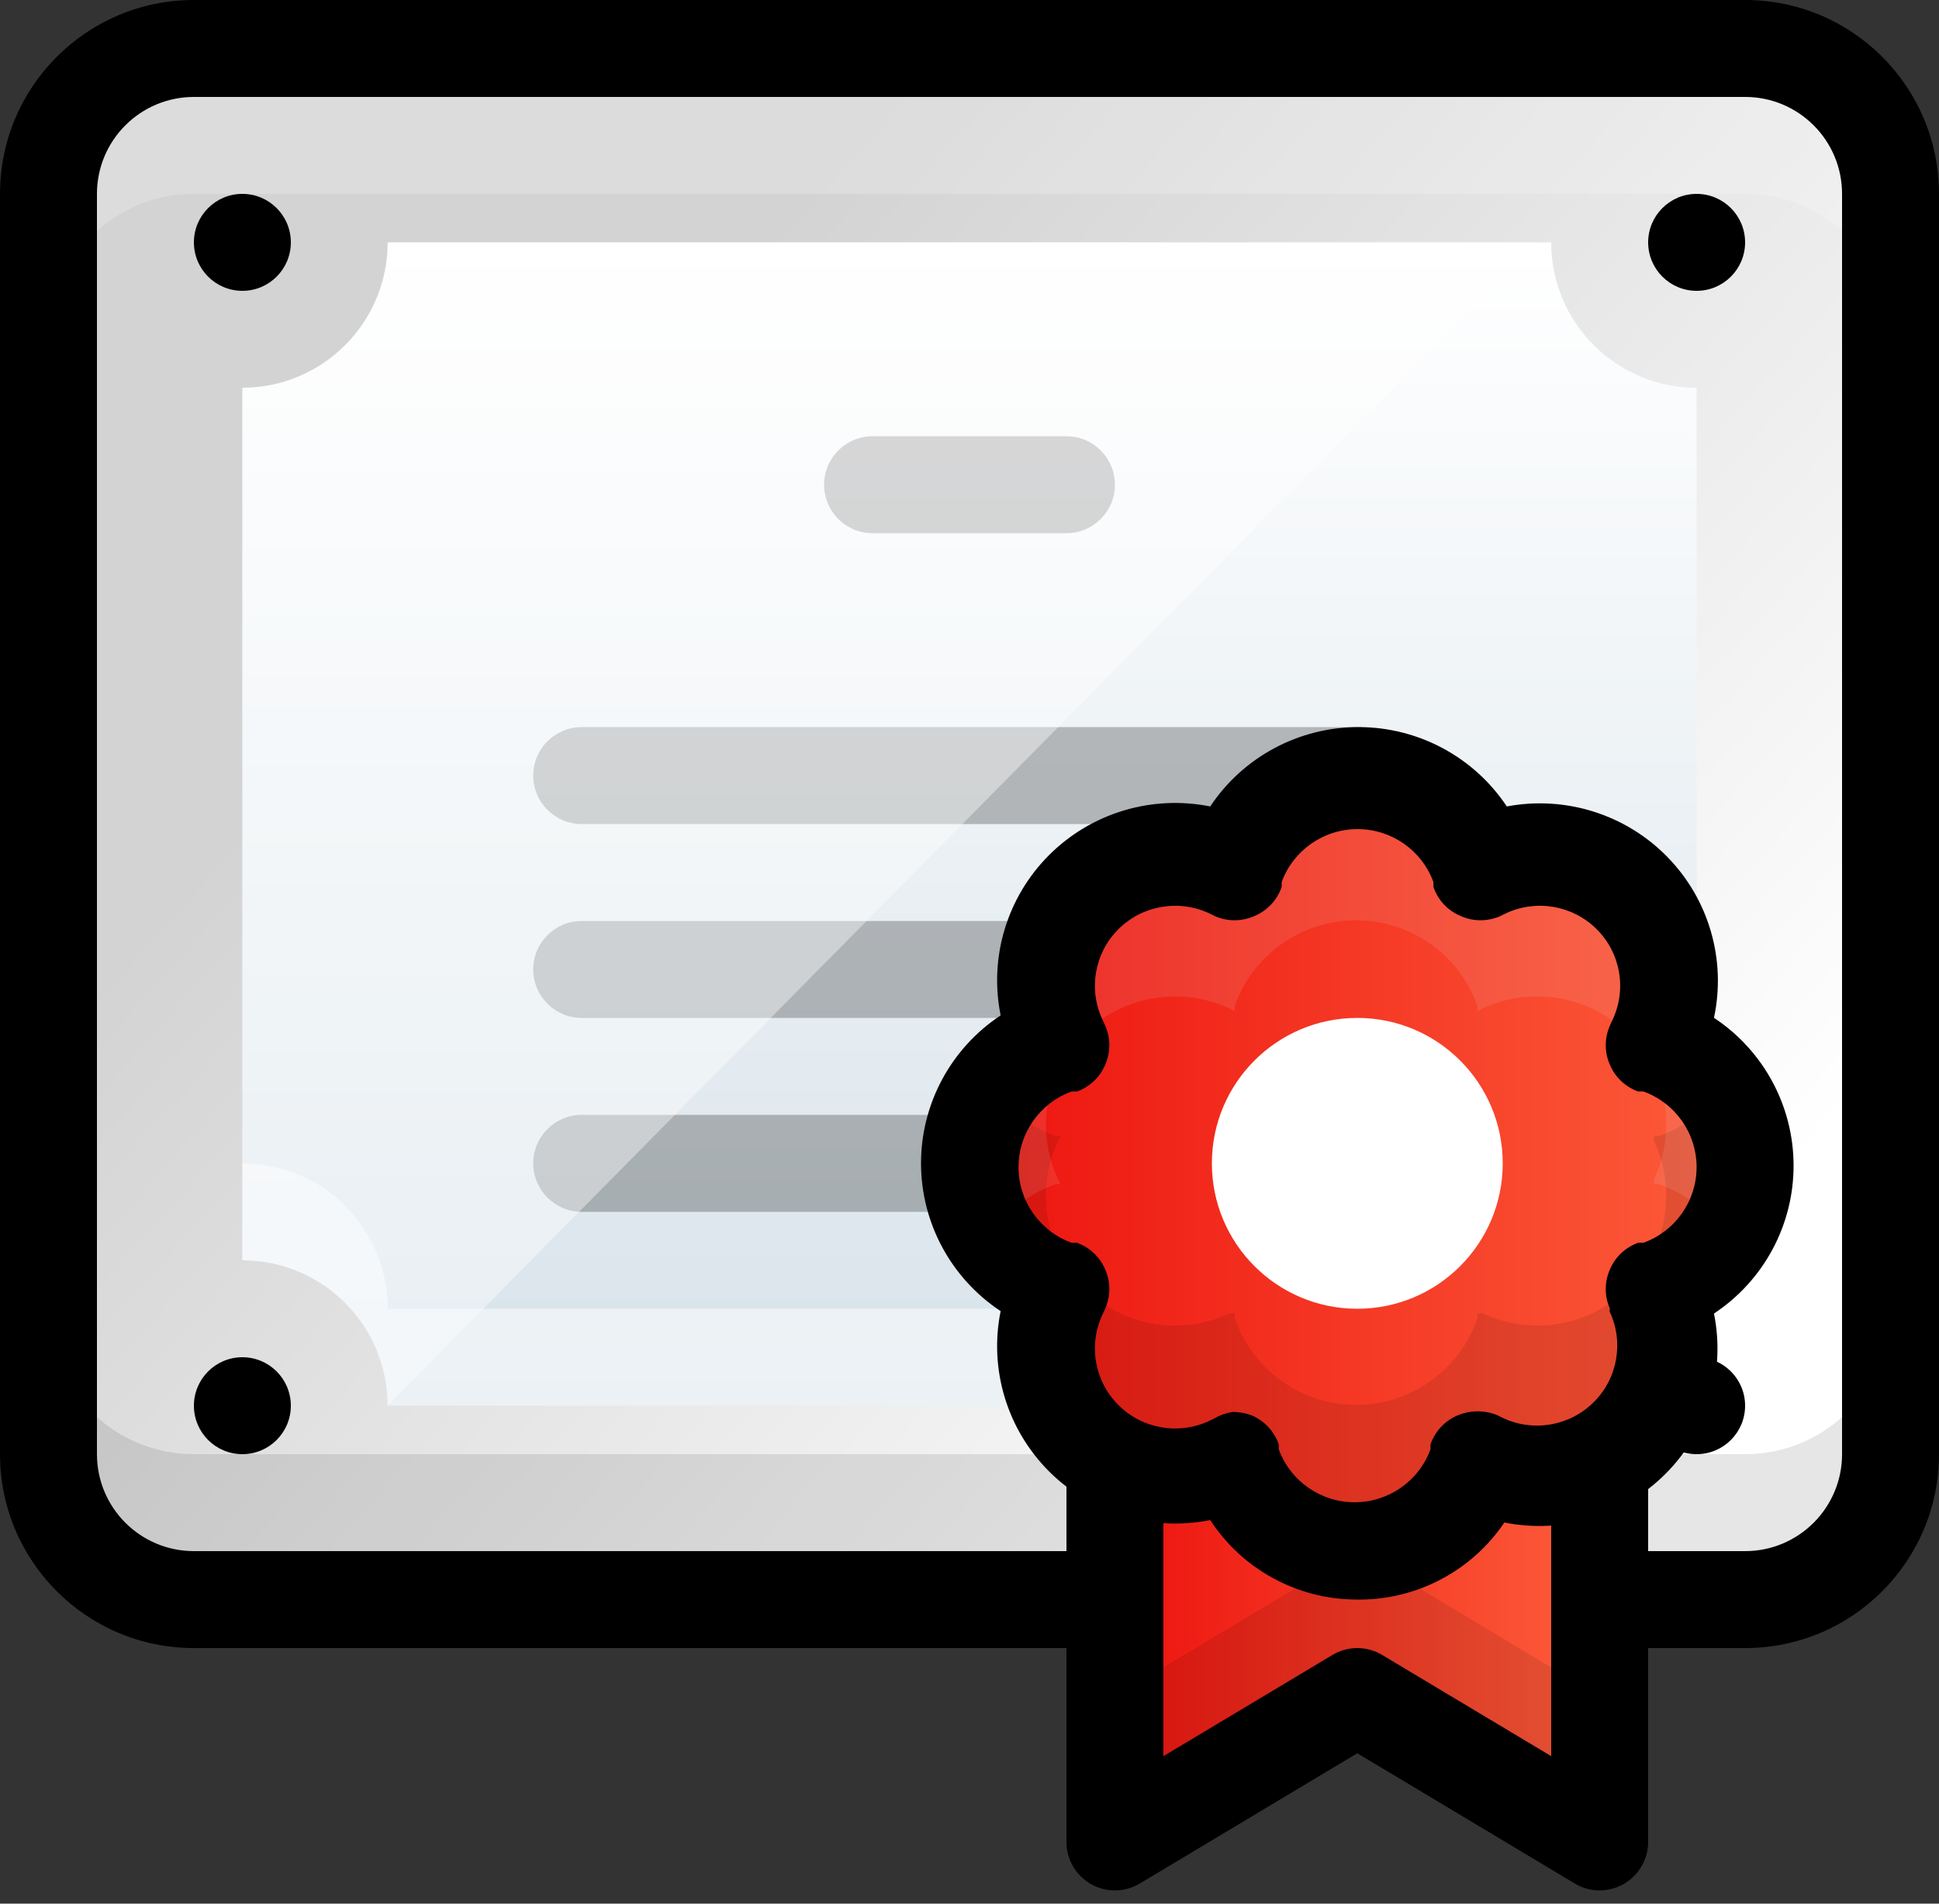 <?xml version="1.0" encoding="UTF-8"?>
<svg width="55px" height="54px" viewBox="0 0 55 54" version="1.1" xmlns="http://www.w3.org/2000/svg" xmlns:xlink="http://www.w3.org/1999/xlink">
    <rect x="0" y="0" width="55" height="54" fill="#333333" stroke="none"/>
    <title>sla-guarantee</title>
    <defs>
        <linearGradient x1="89.061%" y1="81.222%" x2="23.736%" y2="31.471%" id="linearGradient-1">
            <stop stop-color="#FFFFFF" offset="0%"></stop>
            <stop stop-color="#D3D3D3" offset="100%"></stop>
        </linearGradient>
        <linearGradient x1="50%" y1="0%" x2="50%" y2="100%" id="linearGradient-2">
            <stop stop-color="#FFFFFF" offset="0%"></stop>
            <stop stop-color="#D8E3EA" offset="100%"></stop>
        </linearGradient>
        <linearGradient x1="114.156%" y1="50%" x2="-13.251%" y2="50%" id="linearGradient-3">
            <stop stop-color="#FF6841" offset="0%"></stop>
            <stop stop-color="#EB0909" offset="100%"></stop>
        </linearGradient>
        <linearGradient x1="114.156%" y1="50%" x2="-13.251%" y2="50%" id="linearGradient-4">
            <stop stop-color="#000000" offset="0%"></stop>
            <stop stop-color="#000000" offset="100%"></stop>
        </linearGradient>
        <linearGradient x1="114.156%" y1="50%" x2="-13.251%" y2="50%" id="linearGradient-5">
            <stop stop-color="#FF6841" offset="0%"></stop>
            <stop stop-color="#EB0909" offset="100%"></stop>
        </linearGradient>
        <linearGradient x1="114.156%" y1="50%" x2="-13.251%" y2="50%" id="linearGradient-6">
            <stop stop-color="#000000" offset="0%"></stop>
            <stop stop-color="#000000" offset="100%"></stop>
        </linearGradient>
        <linearGradient x1="114.156%" y1="50%" x2="-13.251%" y2="50%" id="linearGradient-7">
            <stop stop-color="#FF6841" offset="0%"></stop>
            <stop stop-color="#EB0909" offset="100%"></stop>
        </linearGradient>
        <linearGradient x1="114.156%" y1="50%" x2="-13.251%" y2="50%" id="linearGradient-8">
            <stop stop-color="#FF6841" offset="0%"></stop>
            <stop stop-color="#EB0909" offset="100%"></stop>
        </linearGradient>
    </defs>
    <g id="IP-Transit-Copy" stroke="none" stroke-width="1" fill="none" fill-rule="evenodd">
        <g id="Desktop-HD" transform="translate(-1005, -2955)" fill-rule="nonzero">
            <g id="Features" transform="translate(-21, 2584)">
                <g id="Group-18" transform="translate(1026, 369.612)">
                    <g id="sla-guarantee" transform="translate(0, 1.388)">
                        <rect id="Rectangle" fill="url(#linearGradient-1)" x="1.375" y="1.375" width="52.25" height="44" rx="3"></rect>
                        <path d="M49.5,41.25 L5.5,41.25 C3.222,41.25 1.375,39.403 1.375,37.125 L1.375,41.25 C1.375,43.528 3.222,45.375 5.5,45.375 L49.5,45.375 C51.778,45.375 53.625,43.528 53.625,41.25 L53.625,37.125 C53.625,39.403 51.778,41.25 49.5,41.25 Z" id="Path" fill="#000000" opacity="0.1"></path>
                        <path d="M49.5,1.375 L5.5,1.375 C3.222,1.375 1.375,3.222 1.375,5.5 L1.375,9.625 C1.375,7.347 3.222,5.5 5.5,5.5 L49.5,5.5 C51.778,5.5 53.625,7.347 53.625,9.625 L53.625,5.5 C53.625,3.222 51.778,1.375 49.5,1.375 Z" id="Path" fill="#FFFFFF" opacity="0.2"></path>
                        <path d="M49.5,46.75 L5.5,46.75 C2.462,46.75 0,44.288 0,41.25 L0,5.5 C0,2.462 2.462,0 5.5,0 L49.5,0 C52.538,0 55,2.462 55,5.5 L55,41.25 C55,44.288 52.538,46.75 49.5,46.75 Z M5.5,2.75 C3.981,2.75 2.75,3.981 2.75,5.5 L2.75,41.25 C2.75,42.769 3.981,44 5.5,44 L49.5,44 C51.019,44 52.25,42.769 52.25,41.25 L52.25,5.5 C52.25,3.981 51.019,2.75 49.5,2.75 L5.5,2.75 Z" id="Shape" fill="#000000"></path>
                        <path d="M6.875,35.75 L6.875,11 C9.153,11 11,9.153 11,6.875 L44,6.875 C44,9.153 45.847,11 48.125,11 L48.125,35.75 C45.847,35.75 44,37.597 44,39.875 L11,39.875 C11,37.597 9.153,35.75 6.875,35.75 Z" id="Path" fill="url(#linearGradient-2)"></path>
                        <path d="M44,37.125 L11,37.125 C11,34.847 9.153,33 6.875,33 L6.875,35.75 C9.153,35.75 11,37.597 11,39.875 L44,39.875 C44,37.597 45.847,35.75 48.125,35.75 L48.125,33 C45.847,33 44,34.847 44,37.125 Z" id="Path" fill="#FFFFFF" opacity="0.5"></path>
                        <path d="M6.875,8.25 C6.116,8.25 5.5,7.634 5.5,6.875 L5.5,6.875 C5.5,6.116 6.116,5.5 6.875,5.5 C7.634,5.5 8.25,6.116 8.25,6.875 C8.25,7.634 7.634,8.25 6.875,8.25 Z" id="Path" fill="#000000"></path>
                        <path d="M48.125,41.25 C47.366,41.25 46.75,40.634 46.75,39.875 L46.75,39.875 C46.75,39.116 47.366,38.5 48.125,38.5 C48.884,38.5 49.5,39.116 49.5,39.875 C49.5,40.634 48.884,41.25 48.125,41.25 Z" id="Path" fill="#000000"></path>
                        <path d="M6.875,41.25 C6.116,41.25 5.5,40.634 5.5,39.875 L5.5,39.875 C5.5,39.116 6.116,38.5 6.875,38.5 C7.634,38.5 8.25,39.116 8.25,39.875 C8.25,40.634 7.634,41.25 6.875,41.25 Z" id="Path" fill="#000000"></path>
                        <path d="M48.125,8.25 C47.366,8.25 46.75,7.634 46.75,6.875 L46.75,6.875 C46.75,6.116 47.366,5.5 48.125,5.5 C48.884,5.5 49.5,6.116 49.5,6.875 C49.5,7.634 48.884,8.25 48.125,8.25 Z" id="Path" fill="#000000"></path>
                        <g id="Group" opacity="0.25" transform="translate(15.125, 12.375)">
                            <path d="M23.375,11 L1.375,11 C0.616,11 0,10.384 0,9.625 C0,8.866 0.616,8.25 1.375,8.25 L23.375,8.25 C24.134,8.25 24.75,8.866 24.75,9.625 C24.75,10.384 24.134,11 23.375,11 Z" id="Path" fill="url(#linearGradient-4)"></path>
                            <path d="M15.125,2.75 L9.625,2.75 C8.866,2.75 8.25,2.134 8.25,1.375 C8.25,0.616 8.866,0 9.625,0 L15.125,0 C15.884,0 16.5,0.616 16.5,1.375 C16.5,2.134 15.884,2.75 15.125,2.75 Z" id="Path" fill="url(#linearGradient-6)"></path>
                            <path d="M23.375,16.5 L1.375,16.5 C0.616,16.5 0,15.884 0,15.125 C0,14.366 0.616,13.75 1.375,13.75 L23.375,13.75 C24.134,13.75 24.75,14.366 24.75,15.125 C24.75,15.884 24.134,16.5 23.375,16.5 Z" id="Path" fill="url(#linearGradient-4)"></path>
                            <path d="M23.375,22 L1.375,22 C0.616,22 0,21.384 0,20.625 C0,19.866 0.616,19.25 1.375,19.25 L23.375,19.25 C24.134,19.25 24.75,19.866 24.75,20.625 C24.75,21.384 24.134,22 23.375,22 Z" id="Path" fill="url(#linearGradient-4)"></path>
                        </g>
                        <path d="M10.991,6.875 C10.991,9.153 9.148,11 6.875,11 L6.875,35.75 C9.148,35.75 10.991,37.597 10.991,39.875 L43.607,6.875 L10.991,6.875 Z" id="Path" fill="#FFFFFF" opacity="0.4"></path>
                        <polygon id="Path" fill="url(#linearGradient-7)" points="45.375 41.25 31.625 41.25 31.625 52.25 38.5 48.125 45.375 52.25"></polygon>
                        <polygon id="Path" fill="#000000" opacity="0.1" points="31.625 48.125 31.625 52.25 38.5 48.125 45.375 52.25 45.375 48.125 38.5 44"></polygon>
                        <path d="M45.375,53.625 C45.128,53.625 44.886,53.558 44.674,53.432 L38.5,49.734 L32.326,53.432 C31.901,53.684 31.374,53.689 30.945,53.445 C30.515,53.2 30.25,52.744 30.25,52.25 L30.25,41.25 C30.25,40.491 30.866,39.875 31.625,39.875 L45.375,39.875 C46.134,39.875 46.75,40.491 46.75,41.25 L46.75,52.25 C46.749,52.746 46.481,53.203 46.049,53.446 C45.843,53.563 45.611,53.624 45.375,53.625 Z M38.5,46.75 C38.747,46.75 38.989,46.817 39.201,46.943 L44,49.816 L44,42.625 L33,42.625 L33,49.816 L37.799,46.943 C38.011,46.817 38.253,46.75 38.5,46.75 Z" id="Shape" fill="#000000"></path>
                        <path d="M35.026,24.588 L35.026,24.436 C35.54,22.977 36.918,22 38.466,22 C40.013,22 41.392,22.977 41.905,24.436 L41.905,24.588 L42.042,24.519 C43.439,23.861 45.098,24.15 46.189,25.242 C47.281,26.333 47.57,27.992 46.912,29.389 L46.912,29.526 L47.064,29.526 C48.523,30.04 49.5,31.418 49.5,32.966 C49.5,34.513 48.523,35.892 47.064,36.405 L46.912,36.405 L46.912,36.542 C47.57,37.939 47.281,39.598 46.189,40.689 C45.098,41.781 43.439,42.07 42.042,41.412 L41.905,41.412 L41.905,41.564 C41.392,43.023 40.013,44 38.466,44 C36.918,44 35.54,43.023 35.026,41.564 L35.026,41.412 L34.889,41.412 C33.492,42.07 31.833,41.781 30.742,40.689 C29.65,39.598 29.361,37.939 30.019,36.542 L30.088,36.405 L29.936,36.405 C28.477,35.892 27.5,34.513 27.5,32.966 C27.5,31.418 28.477,30.04 29.936,29.526 L30.088,29.526 L30.019,29.389 C29.361,27.992 29.65,26.333 30.742,25.242 C31.833,24.15 33.492,23.861 34.889,24.519 L35.026,24.588 Z" id="Path" fill="url(#linearGradient-8)"></path>
                        <circle id="Oval" fill="#FFFFFF" cx="38.5" cy="33" r="4.125"></circle>
                        <path d="M47.066,32.222 L46.914,32.222 L46.914,32.36 C47.573,33.763 47.283,35.43 46.191,36.527 C45.1,37.624 43.44,37.914 42.043,37.253 L41.906,37.253 L41.906,37.405 C41.392,38.872 40.013,39.853 38.466,39.853 C36.918,39.853 35.539,38.872 35.026,37.405 L35.026,37.253 L34.888,37.253 C33.491,37.914 31.832,37.624 30.74,36.527 C29.648,35.43 29.359,33.763 30.017,32.36 L30.086,32.222 L29.934,32.222 C29.204,31.962 28.574,31.478 28.132,30.839 C27.495,31.781 27.329,32.966 27.682,34.048 C28.035,35.13 28.866,35.987 29.934,36.368 L30.086,36.368 L30.017,36.507 C29.359,37.91 29.648,39.577 30.74,40.674 C31.832,41.77 33.491,42.061 34.888,41.4 L35.026,41.4 L35.026,41.552 C35.539,43.019 36.918,44 38.466,44 C40.013,44 41.392,43.019 41.906,41.552 L41.906,41.4 L42.043,41.4 C43.44,42.061 45.1,41.77 46.191,40.674 C47.283,39.577 47.573,37.91 46.914,36.507 L46.914,36.368 L47.066,36.368 C48.134,35.987 48.965,35.13 49.318,34.048 C49.671,32.966 49.505,31.781 48.868,30.839 C48.426,31.478 47.796,31.962 47.066,32.222 Z" id="Path" fill="#000000" opacity="0.1"></path>
                        <path d="M29.934,33.595 L30.086,33.595 L30.017,33.459 C29.359,32.069 29.648,30.418 30.74,29.332 C31.832,28.246 33.491,27.958 34.888,28.613 L35.026,28.681 L35.026,28.531 C35.539,27.078 36.918,26.106 38.466,26.106 C40.013,26.106 41.392,27.078 41.906,28.531 L41.906,28.681 L42.043,28.613 C43.44,27.958 45.1,28.246 46.191,29.332 C47.283,30.418 47.573,32.069 46.914,33.459 L46.914,33.595 L47.066,33.595 C47.796,33.853 48.426,34.332 48.868,34.964 C49.505,34.031 49.671,32.858 49.318,31.786 C48.965,30.715 48.134,29.867 47.066,29.489 L46.914,29.489 L46.914,29.352 C47.573,27.963 47.283,26.312 46.191,25.226 C45.1,24.14 43.44,23.852 42.043,24.506 L41.906,24.575 L41.906,24.424 C41.392,22.972 40.013,22 38.466,22 C36.918,22 35.539,22.972 35.026,24.424 L35.026,24.575 L34.888,24.506 C33.491,23.852 31.832,24.14 30.74,25.226 C29.648,26.312 29.359,27.963 30.017,29.352 L30.086,29.489 L29.934,29.489 C28.866,29.867 28.035,30.715 27.682,31.786 C27.329,32.858 27.495,34.031 28.132,34.964 C28.574,34.332 29.204,33.853 29.934,33.595 L29.934,33.595 Z" id="Path" fill="#DCFEFF" opacity="0.1"></path>
                        <path d="M38.466,45.374 C36.793,45.365 35.238,44.517 34.328,43.119 C32.671,43.451 30.957,42.935 29.762,41.744 C28.567,40.552 28.049,38.844 28.383,37.192 C26.973,36.259 26.125,34.684 26.125,32.997 C26.125,31.31 26.973,29.736 28.383,28.803 C28.049,27.151 28.567,25.443 29.762,24.251 C30.957,23.06 32.671,22.544 34.328,22.876 C35.263,21.47 36.842,20.625 38.534,20.625 C40.227,20.625 41.806,21.47 42.741,22.876 C44.402,22.563 46.11,23.099 47.291,24.304 C48.472,25.509 48.97,27.224 48.617,28.872 C50.027,29.804 50.875,31.379 50.875,33.066 C50.875,34.753 50.027,36.328 48.617,37.261 C48.951,38.912 48.433,40.621 47.238,41.812 C46.043,43.004 44.329,43.52 42.672,43.188 C41.733,44.58 40.149,45.404 38.466,45.374 Z M34.962,40.052 C35.146,40.051 35.328,40.083 35.5,40.148 C35.864,40.301 36.145,40.601 36.272,40.974 L36.272,41.111 C36.602,42.013 37.461,42.614 38.424,42.614 C39.387,42.614 40.247,42.013 40.576,41.111 L40.576,40.974 C40.703,40.601 40.984,40.301 41.348,40.148 C41.71,39.997 42.118,39.997 42.479,40.148 L42.617,40.217 C43.488,40.632 44.525,40.454 45.207,39.774 C45.889,39.094 46.067,38.06 45.652,37.192 L45.666,37.123 C45.508,36.768 45.508,36.364 45.666,36.009 C45.815,35.657 46.105,35.383 46.466,35.253 L46.617,35.253 C47.522,34.925 48.124,34.067 48.124,33.107 C48.124,32.148 47.522,31.29 46.617,30.962 L46.466,30.962 C46.105,30.832 45.815,30.558 45.666,30.206 C45.508,29.851 45.508,29.447 45.666,29.092 L45.734,28.941 C46.15,28.073 45.972,27.038 45.29,26.358 C44.608,25.678 43.57,25.501 42.7,25.915 L42.562,25.984 C42.202,26.145 41.791,26.145 41.431,25.984 C41.067,25.832 40.786,25.531 40.659,25.159 L40.659,25.021 C40.33,24.119 39.47,23.519 38.507,23.519 C37.544,23.519 36.684,24.119 36.355,25.021 L36.355,25.159 C36.228,25.531 35.947,25.832 35.583,25.984 C35.223,26.145 34.811,26.145 34.452,25.984 L34.314,25.915 C33.443,25.501 32.406,25.678 31.724,26.358 C31.042,27.038 30.864,28.073 31.279,28.941 L31.348,29.092 C31.506,29.447 31.506,29.851 31.348,30.206 C31.199,30.558 30.909,30.832 30.548,30.962 L30.397,30.962 C29.492,31.29 28.89,32.148 28.89,33.107 C28.89,34.067 29.492,34.925 30.397,35.253 L30.548,35.253 C30.909,35.383 31.199,35.657 31.348,36.009 C31.506,36.364 31.506,36.768 31.348,37.123 L31.279,37.274 C30.864,38.142 31.042,39.177 31.724,39.857 C32.406,40.537 33.443,40.714 34.314,40.3 L34.452,40.231 C34.609,40.141 34.782,40.08 34.962,40.052 Z" id="Shape" fill="#000000"></path>
                    </g>
                </g>
            </g>
        </g>
    </g>
</svg>